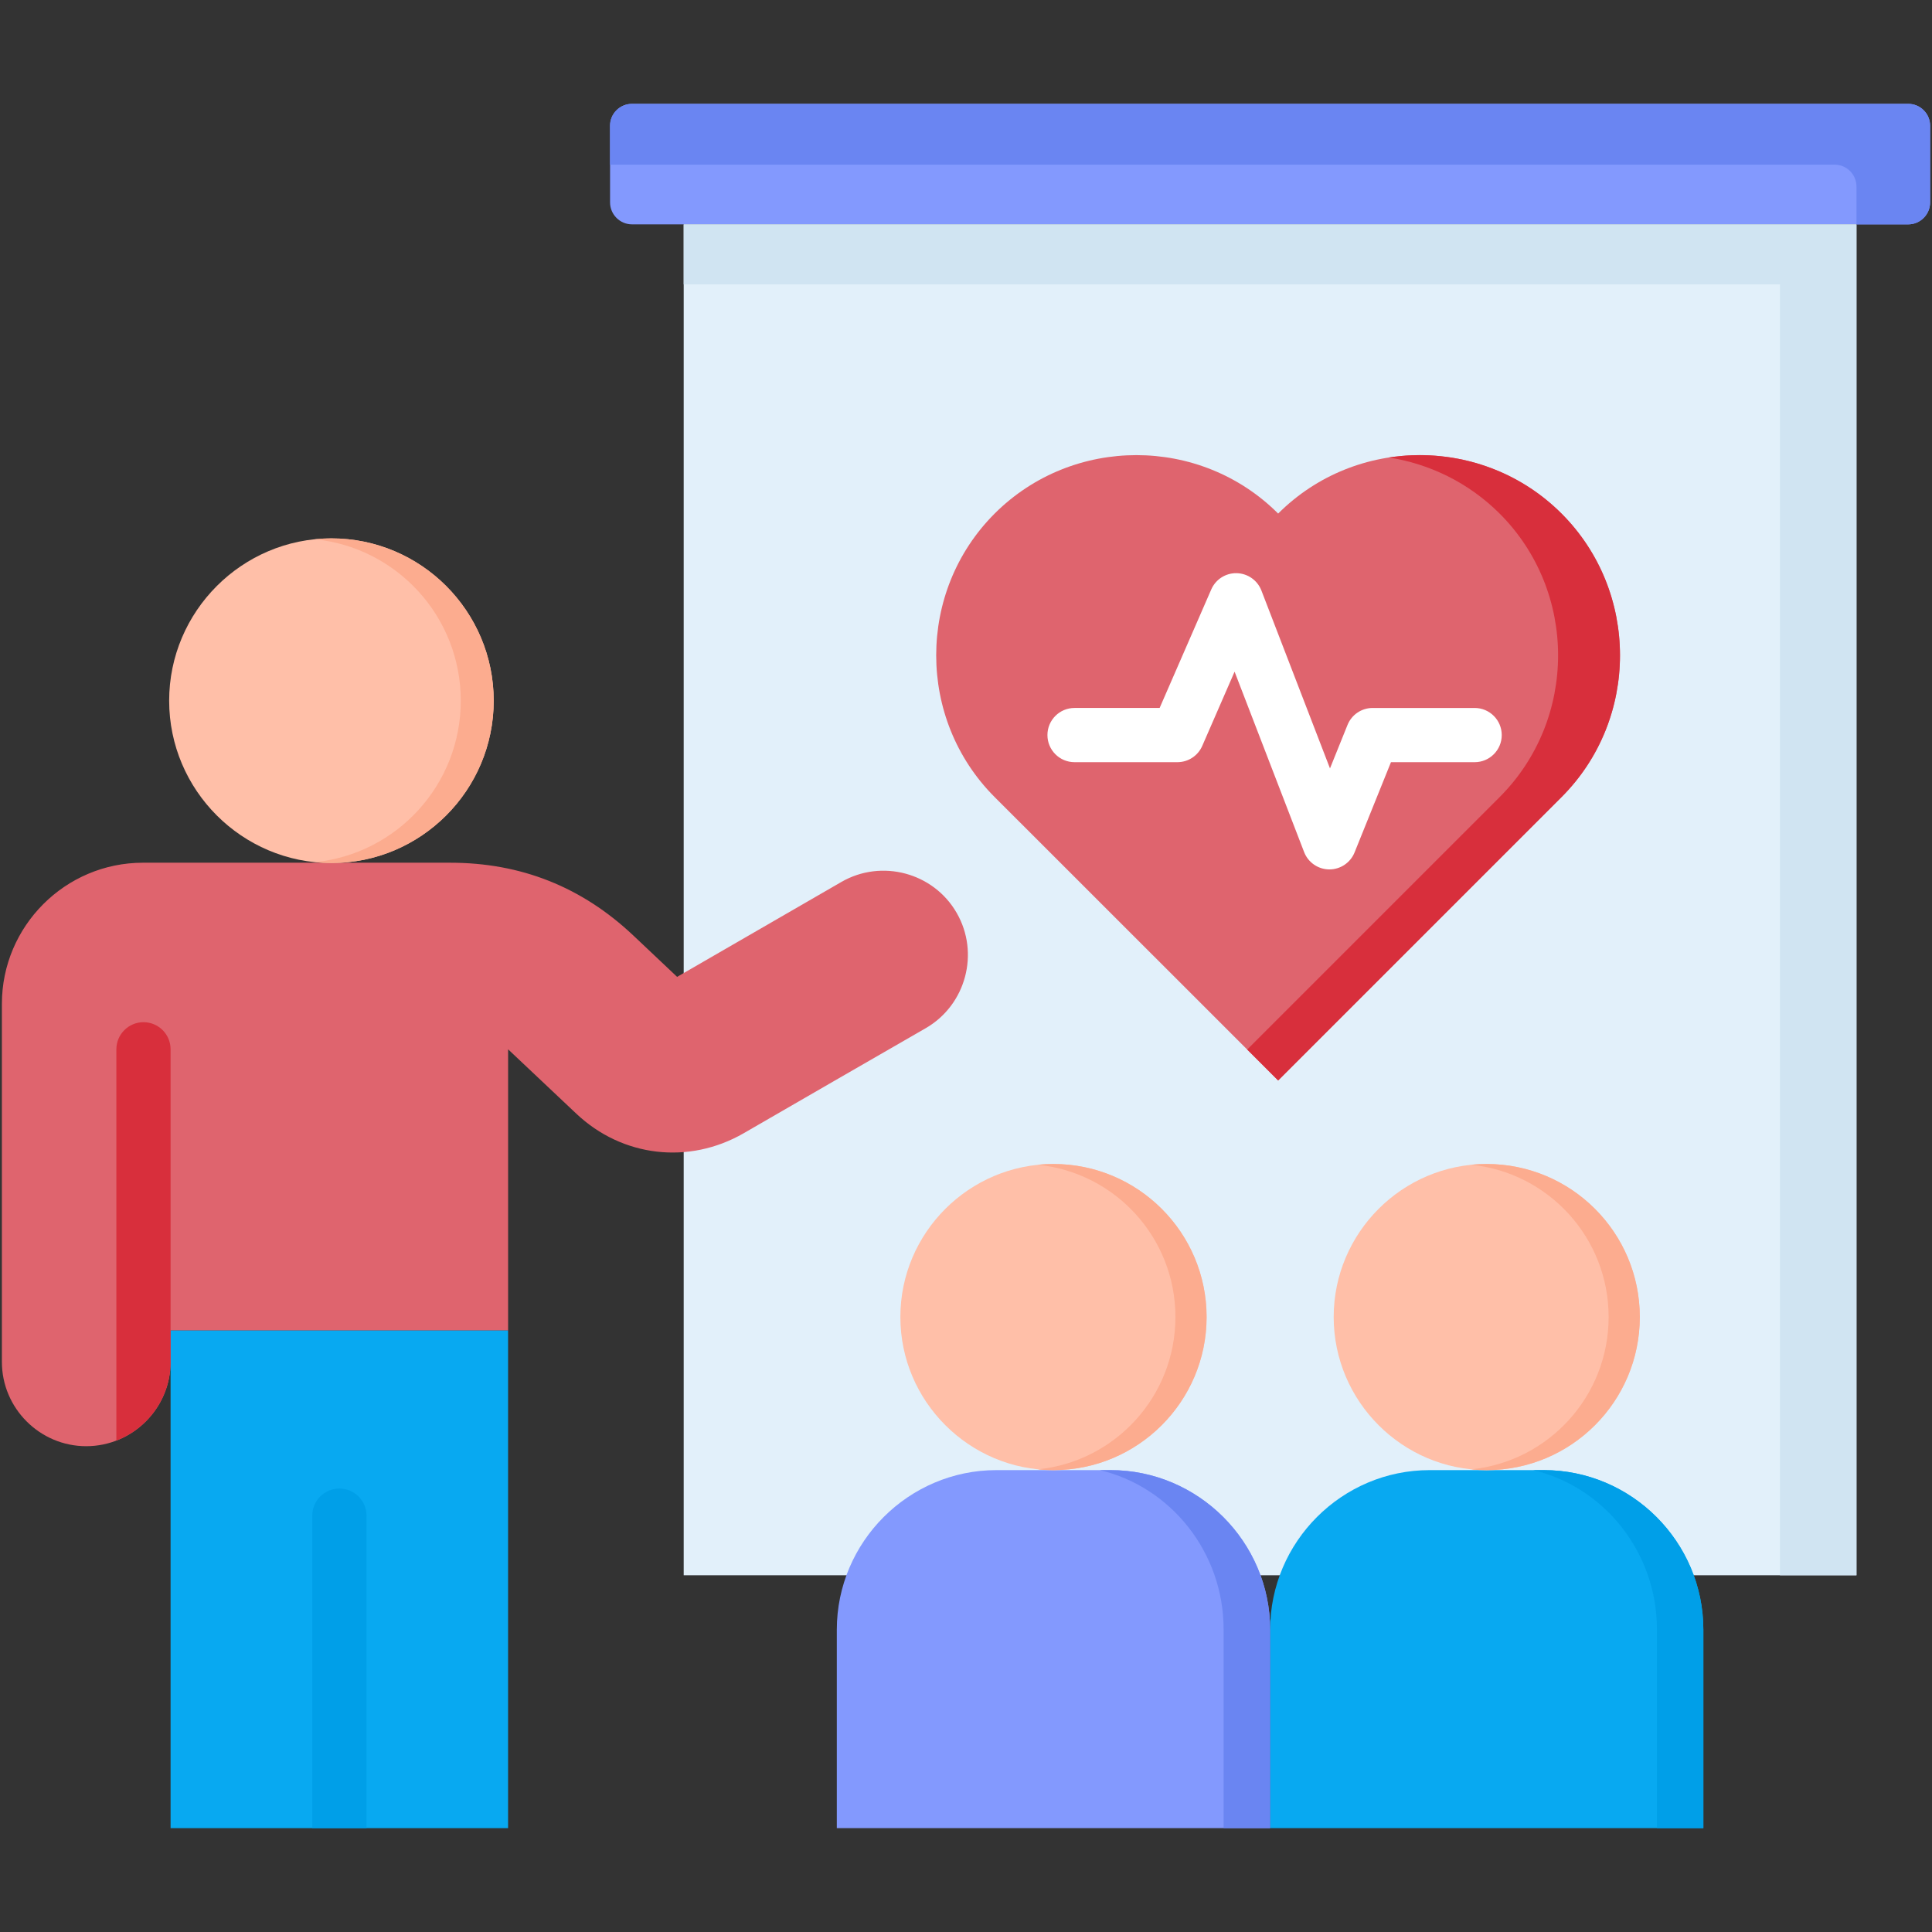 <svg id="Layer_1" enable-background="new 0 0 512 512" viewBox="0 0 512 512" xmlns="http://www.w3.org/2000/svg"><rect x="0" y="0" width="512" height="512" fill="#333333" stroke="none"/><g><g><path clip-rule="evenodd" d="m181.188 59.458h310.794v358.002h-310.794z" fill="#e2f0fa" fill-rule="evenodd"/></g><g><path clip-rule="evenodd" d="m197.07 300.327c16.085-9.308 32.17-18.586 48.284-27.865 10.646-6.167 14.311-19.896 8.173-30.541-6.137-10.675-19.896-14.34-30.541-8.202l-43.543 25.16-11.577-10.937c-13.642-12.885-29.785-19.314-48.575-19.314h-74.084-7.33c-20.594 0-37.377 16.812-37.377 37.406v94.882c0 12.304 10.064 22.339 22.339 22.339 12.304 0 22.368-10.035 22.368-22.339v-8.319h89.443v-74.521l18.063 17.045c12.187 11.518 29.813 13.583 44.357 5.206z" fill="#df646e" fill-rule="evenodd"/></g><g><path clip-rule="evenodd" d="m45.208 352.592h89.437v131.887h-89.437z" fill="#08a9f1" fill-rule="evenodd"/></g><g><path d="m30.838 381.771v-103.695c0-3.956 3.229-7.184 7.184-7.184 3.985 0 7.184 3.229 7.184 7.184v74.521 8.319c.001 9.482-5.991 17.626-14.368 20.855z" fill="#d82f3c"/></g><g><path d="m97.129 401.661v82.818h-14.375v-82.818c0-3.961 3.222-7.183 7.193-7.183 3.96 0 7.182 3.222 7.182 7.183z" fill="#009fe8"/></g><g><path clip-rule="evenodd" d="m167.489 59.458h338.223c3.171 0 5.788-2.618 5.788-5.817v-20.332c0-3.2-2.618-5.788-5.788-5.788h-338.223c-3.2 0-5.818 2.589-5.818 5.788v20.332c0 3.199 2.618 5.817 5.818 5.817z" fill="#8399fe" fill-rule="evenodd"/></g><g><path clip-rule="evenodd" d="m264.057 389.595h30.251c23.241 0 42.293 19.023 42.293 42.292v52.589h-114.837v-52.589c0-23.269 19.052-42.292 42.293-42.292z" fill="#8399fe" fill-rule="evenodd"/></g><g><path clip-rule="evenodd" d="m263.591 136.102c20.681-20.652 54.48-20.652 75.132 0 20.652-20.652 54.451-20.652 75.102 0 20.652 20.652 20.652 54.48 0 75.131l-75.102 75.103-75.132-75.103c-20.651-20.651-20.651-54.479 0-75.131z" fill="#df646e" fill-rule="evenodd"/></g><g><path d="m352.307 230.403c-.018 0-.037 0-.055-.001-2.951-.022-5.588-1.847-6.649-4.6l-18.426-47.801-8.569 19.669c-1.141 2.62-3.728 4.315-6.587 4.315h-27.255c-3.968 0-7.185-3.217-7.185-7.185s3.217-7.185 7.185-7.185h22.549l13.681-31.404c1.163-2.672 3.813-4.379 6.741-4.313 2.914.062 5.501 1.879 6.55 4.599l18.172 47.139 4.647-11.523c1.095-2.718 3.733-4.497 6.663-4.497h27.022c3.968 0 7.185 3.217 7.185 7.185s-3.217 7.185-7.185 7.185h-22.173l-9.647 23.921c-1.097 2.717-3.736 4.495-6.664 4.496z" fill="#fff"/></g><g><path clip-rule="evenodd" d="m471.709 417.46h20.274v-358.002h-310.795v15.91h290.521z" fill="#d0e4f2" fill-rule="evenodd"/></g><g><path clip-rule="evenodd" d="m491.983 59.458h13.729c3.171 0 5.788-2.618 5.788-5.817v-20.332c0-3.2-2.618-5.788-5.788-5.788h-338.223c-3.2 0-5.818 2.589-5.818 5.788v10.326h324.523c3.171 0 5.788 2.589 5.788 5.788v10.035z" fill="#6a85f2" fill-rule="evenodd"/></g><g><path clip-rule="evenodd" d="m279.182 389.595c22.339 0 40.576-18.237 40.576-40.576s-18.238-40.547-40.576-40.547c-22.339 0-40.576 18.208-40.576 40.547s18.238 40.576 40.576 40.576z" fill="#ffbfa8" fill-rule="evenodd"/></g><g><path clip-rule="evenodd" d="m279.182 308.471c-1.396 0-2.763.058-4.13.204 20.477 2.065 36.446 19.343 36.446 40.343 0 21.03-15.969 38.308-36.446 40.373 1.367.146 2.734.204 4.13.204 22.397 0 40.576-18.179 40.576-40.576.001-22.397-18.179-40.548-40.576-40.548z" fill="#fcac8f" fill-rule="evenodd"/></g><g><path clip-rule="evenodd" d="m378.864 389.595h30.25c23.27 0 42.293 19.023 42.293 42.292v52.589h-114.807v-52.589c0-23.269 19.023-42.292 42.264-42.292z" fill="#08a9f1" fill-rule="evenodd"/></g><g><path clip-rule="evenodd" d="m393.988 389.595c22.339 0 40.576-18.237 40.576-40.576s-18.237-40.547-40.576-40.547-40.547 18.208-40.547 40.547 18.209 40.576 40.547 40.576z" fill="#ffbfa8" fill-rule="evenodd"/></g><g><path clip-rule="evenodd" d="m393.988 308.471c-1.396 0-2.763.058-4.101.204 20.448 2.065 36.417 19.343 36.417 40.343 0 21.03-15.969 38.308-36.417 40.373 1.338.146 2.705.204 4.101.204 22.426 0 40.576-18.179 40.576-40.576.001-22.397-18.149-40.548-40.576-40.548z" fill="#fcac8f" fill-rule="evenodd"/></g><g><path clip-rule="evenodd" d="m87.848 228.715c23.677 0 42.99-19.314 42.99-43.02 0-23.677-19.313-43.02-42.99-43.02-23.706 0-43.02 19.343-43.02 43.02.001 23.706 19.314 43.02 43.02 43.02z" fill="#ffbfa8" fill-rule="evenodd"/></g><g><path clip-rule="evenodd" d="m87.848 142.676c-1.484 0-2.938.087-4.392.233 21.699 2.182 38.656 20.506 38.656 42.787s-16.958 40.606-38.656 42.787c1.455.145 2.909.232 4.392.232 23.735 0 42.99-19.255 42.99-43.02.001-23.764-19.255-43.019-42.99-43.019z" fill="#fcac8f" fill-rule="evenodd"/></g><g><path clip-rule="evenodd" d="m291.457 389.595h2.85c23.241 0 42.293 19.023 42.293 42.292v52.589h-12.333v-52.706c0-20.476-14.078-37.754-32.81-42.175z" fill="#6a85f2" fill-rule="evenodd"/></g><g><path clip-rule="evenodd" d="m406.292 389.595h2.821c23.27 0 42.293 19.023 42.293 42.292v52.589h-12.304v-52.706c0-20.476-14.077-37.754-32.81-42.175z" fill="#009fe8" fill-rule="evenodd"/></g><g><path clip-rule="evenodd" d="m368.072 121.239c16.202-2.501 33.363 2.472 45.754 14.864 20.652 20.652 20.652 54.48 0 75.131l-75.102 75.103-8.202-8.203 66.9-66.9c20.652-20.652 20.652-54.48 0-75.131-8.262-8.233-18.588-13.177-29.35-14.864z" fill="#d82f3c" fill-rule="evenodd"/></g></g></svg>